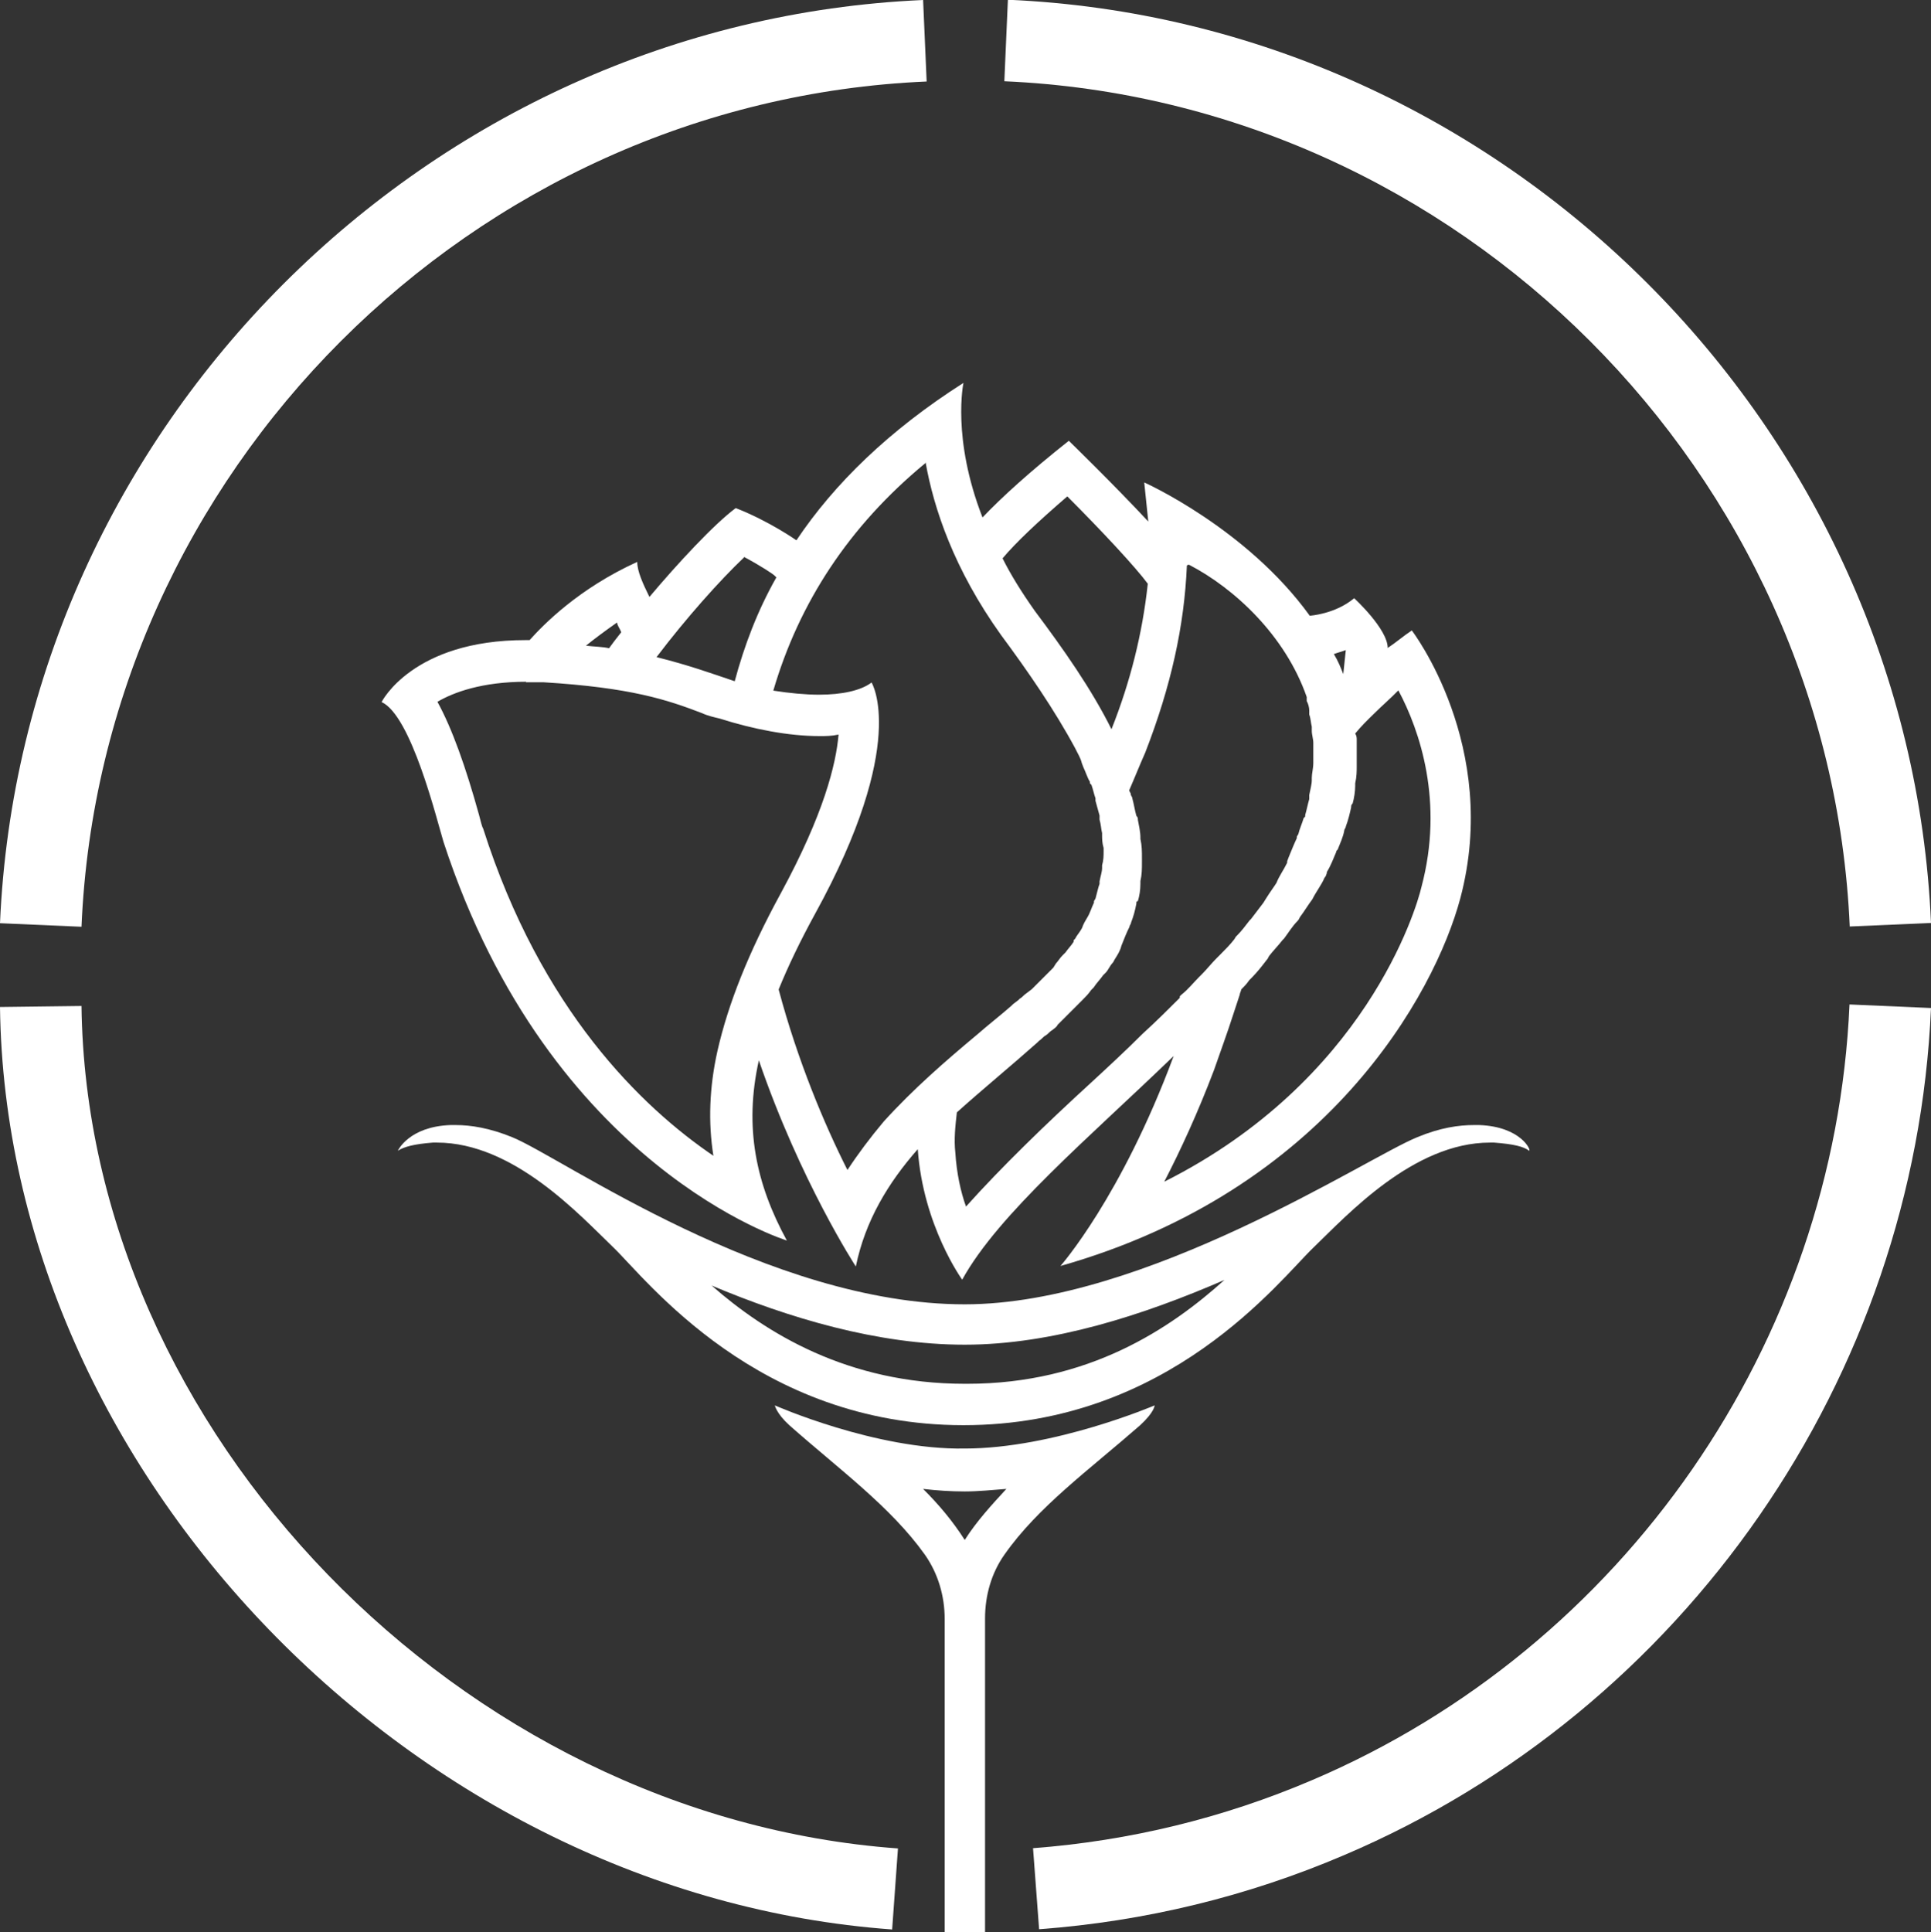 <?xml version="1.0" encoding="UTF-8"?><svg id="Livello_1" xmlns="http://www.w3.org/2000/svg" width="76.06" height="76.1" viewBox="0 0 76.06 76.1"><rect x="0" y="0" width="76.06" height="76.1" fill="#333333" stroke="none"/><defs><style>.cls-1{fill:#fff;stroke-width:0px;}</style></defs><path class="cls-1" d="M58.26,44.31h-.21c-.58,0-1.32.1-2.23.48-1.96.79-10.71,6.58-17.82,6.58-7.74,0-15.86-5.78-17.82-6.58-.91-.37-1.64-.48-2.23-.48h-.21c-1.64.06-2.07,1.01-2.07,1.01.26-.16.63-.26,1.38-.32h.16c3.02,0,5.63,2.86,6.95,4.13s5.67,7,13.79,7,12.46-5.73,13.79-7c1.32-1.27,3.93-4.13,6.95-4.13h.16c.79.06,1.17.16,1.38.32.1,0-.32-.95-1.96-1.01h0ZM38.1,54.5h-.1c-4.62,0-7.85-2.01-9.97-3.87,3.02,1.27,6.52,2.33,9.97,2.33s7.05-1.17,10.23-2.55c-2.12,1.91-5.35,4.09-10.13,4.09Z"/><path class="cls-1" d="M30.52,55.35s.06.32.58.79c1.98,1.75,3.99,3.21,5.33,5.09.52.74.78,1.63.78,2.53v12.34h1.59v-12.36c0-.9.25-1.79.77-2.52,1.32-1.88,3.33-3.33,5.33-5.08.58-.53.58-.79.58-.79,0,0-3.97,1.7-7.48,1.7-3.5.06-7.48-1.7-7.48-1.7h-.02ZM38,60.65c-.48-.75-1.01-1.38-1.64-2.01.53.06,1.06.1,1.64.1.53,0,1.11-.06,1.64-.1-.58.63-1.17,1.27-1.64,2.01Z"/><path class="cls-1" d="M31,48.87c-1.22-2.23-1.7-4.46-1.11-7.11,1.64,4.78,3.82,8.12,3.82,8.12.37-1.8,1.27-3.29,2.44-4.62.21,3.02,1.75,5.14,1.75,5.14,1.43-2.6,5.04-5.63,8.33-8.81-2.07,5.57-4.46,8.27-4.46,8.27,10.5-2.97,14.74-10.71,15.75-14.48,1.59-5.99-1.91-10.55-1.91-10.55-.32.21-.63.48-.95.69,0-.75-1.32-1.96-1.32-1.96-.75.63-1.75.69-1.75.69-2.49-3.45-6.52-5.25-6.52-5.25.06.53.1,1.01.16,1.54-1.38-1.48-3.13-3.18-3.13-3.18-1.54,1.22-2.65,2.23-3.4,3.02-1.22-3.13-.75-5.3-.75-5.3-2.92,1.86-5.09,3.97-6.58,6.2,0,0-1.06-.75-2.39-1.27-.85.63-2.28,2.17-3.4,3.5-.26-.53-.48-1.01-.48-1.38-2.33,1.06-3.71,2.49-4.24,3.08h-.16c-4.46,0-5.67,2.44-5.67,2.44,1.17.53,2.17,4.62,2.44,5.51,4.19,12.84,13.53,15.7,13.53,15.7v.02ZM53.01,25.6l-.1.95c-.1-.26-.21-.53-.37-.79.16-.06.32-.1.48-.16h0ZM52.26,34.35c.16-.26.26-.53.37-.79,0-.06.06-.1.06-.1.1-.26.21-.48.26-.75,0-.06.06-.1.06-.16.1-.26.16-.53.21-.75,0-.06,0-.1.06-.16.06-.21.1-.48.1-.69v-.1c.06-.26.06-.48.06-.69v-1.01c0-.1,0-.16-.06-.26.21-.26.48-.53.75-.79.32-.32.63-.58.95-.91.85,1.59,1.8,4.4.91,7.74-.21.91-2.23,7.64-10.13,11.61.63-1.22,1.32-2.71,1.96-4.4.26-.75.53-1.48.75-2.17l.26-.79c0-.06.06-.16.06-.21.1-.1.21-.21.32-.37l.1-.1c.21-.21.42-.48.58-.69.06-.06.06-.1.1-.16.16-.21.37-.42.53-.63l.06-.06c.16-.21.32-.48.53-.69.06-.06.06-.1.1-.16.16-.21.32-.48.48-.69.16-.32.37-.58.48-.85.06-.06.06-.1.1-.21h-.02ZM46.85,22.25c1.75.91,3.77,2.76,4.62,5.2v.16c.06.1.1.26.1.37v.16c.06.16.06.32.1.48v.16c0,.16.06.32.06.48v.79c0,.21-.06.42-.06.58v.1c0,.16-.06.37-.1.58v.16c-.06.21-.1.42-.16.63v.06l-.06.06c-.06.21-.16.42-.21.63l-.06.1v.06c-.1.21-.21.48-.32.75l-.06.16v.06c-.16.32-.32.53-.42.79-.1.16-.26.37-.42.63l-.1.16c-.16.21-.32.42-.48.63l-.06.06c-.16.21-.32.42-.48.58l-.06.06-.06.1c-.16.21-.37.42-.58.63l-.06.06-.06.06c-.21.21-.37.42-.58.63l-.06.06-.06.06c-.21.21-.42.48-.69.69l-.06.06v.06c-.42.42-.91.91-1.48,1.43-.63.63-1.32,1.27-1.96,1.86-1.86,1.7-3.61,3.4-4.98,4.93-.21-.58-.37-1.32-.42-2.12-.06-.53,0-1.06.06-1.59,1.06-.95,2.17-1.86,3.18-2.76l.06-.06c.1-.06.16-.16.26-.21.1-.06.16-.16.26-.21.06-.06.16-.1.21-.21l.37-.37.1-.1.37-.37.16-.16c.1-.1.21-.21.32-.37.04-.04.07-.07.1-.1.1-.16.26-.32.37-.48l.1-.1c.1-.1.16-.26.26-.37.06-.06.06-.1.1-.16.1-.16.21-.32.26-.53.1-.26.21-.53.32-.75,0-.06.06-.1.06-.16.1-.26.16-.48.21-.75,0-.06,0-.1.06-.1.06-.21.1-.42.1-.69v-.1c.06-.26.06-.48.06-.75v-.16c0-.26,0-.48-.06-.75v-.06c0-.21-.06-.48-.1-.69,0-.06,0-.1-.06-.16-.06-.21-.1-.48-.16-.69,0-.06-.06-.1-.06-.16s-.06-.1-.06-.16c.21-.48.42-1.01.63-1.48,1.01-2.6,1.54-4.98,1.64-7.37l.06-.03ZM42.03,19.54c1.38,1.38,2.71,2.81,3.18,3.45-.21,1.96-.69,3.87-1.43,5.73-.79-1.59-1.91-3.18-3.02-4.66-.53-.75-.95-1.43-1.27-2.07.53-.63,1.38-1.43,2.55-2.44h0ZM36.46,18.22c.32,1.8,1.11,4.19,2.97,6.79,1.06,1.43,2.12,2.97,2.92,4.46.1.21.21.37.26.58l.06.16c.1.21.16.42.26.58v.06l.06.06c.06.16.1.37.16.53v.1c.06.21.1.37.16.58v.16c.06.21.06.37.1.53v.06c0,.16,0,.32.06.53v.1c0,.21,0,.37-.06.58v.1c0,.16-.06.32-.1.53v.1c-.06.16-.1.37-.16.58l-.06.1v.06c-.1.21-.16.42-.26.58-.06.1-.16.26-.21.42l-.06.1c-.06.1-.16.21-.21.32l-.06.06v.06c-.1.16-.21.26-.32.42l-.06.06-.06.06c-.1.1-.16.21-.26.32l-.1.16-.32.32-.06.06-.1.1-.37.37-.21.16c-.1.06-.16.16-.26.21l-.06.06-.21.16-.06.06c-.42.37-.91.75-1.32,1.11-1.27,1.06-2.55,2.17-3.71,3.45-.53.63-1.01,1.27-1.43,1.91-.91-1.8-1.96-4.3-2.71-7.11.37-.91.85-1.91,1.43-2.97,3.71-6.74,2.23-9.12,2.23-9.12-.42.32-1.17.48-2.07.48-.53,0-1.17-.06-1.8-.16,1.01-3.45,2.97-6.47,5.99-8.96v-.03ZM29.3,21.93c.69.37,1.17.69,1.22.75l.06.06c-.75,1.32-1.27,2.71-1.64,4.09-.95-.32-1.8-.63-3.08-.95,1.17-1.54,2.49-3.02,3.45-3.93h0ZM24.31,24.53c0,.1.1.21.16.37-.21.26-.37.48-.48.63-.26-.06-.58-.06-.91-.1.32-.26.75-.58,1.22-.91h0ZM20.71,26.87h.69c3.45.21,4.88.69,6.26,1.22.21.1.48.16.69.21,1.32.42,2.71.69,3.93.69.26,0,.48,0,.75-.06-.1,1.17-.58,3.13-2.28,6.26-1.27,2.33-2.07,4.35-2.49,6.2-.32,1.43-.37,2.81-.16,4.13-2.81-1.91-6.79-5.73-9.07-12.89-.06-.1-.1-.32-.16-.53-.53-1.91-1.06-3.4-1.64-4.46.63-.37,1.75-.79,3.5-.79h0Z"/><path class="cls-1" d="M3.21,36.5l-3.21-.14C.85,16.82,16.82.86,36.36,0l.14,3.21C18.6,3.98,3.97,18.61,3.21,36.5Z"/><path class="cls-1" d="M40.93,75.99l-.24-3.2c3.81-.29,7.5-1.19,10.99-2.68,12.28-5.23,20.59-17.23,21.17-30.55l3.21.14c-.63,14.55-9.7,27.65-23.11,33.36-3.81,1.63-7.85,2.61-12,2.92h-.02Z"/><path class="cls-1" d="M72.86,36.5c-.78-17.89-15.4-32.52-33.3-33.3l.14-3.21c19.54.85,35.51,16.81,36.36,36.36l-3.21.14h0Z"/><path class="cls-1" d="M35.13,75.99C16.32,74.62.23,57.99,0,39.66l3.21-.04c.21,16.73,14.94,31.93,32.16,33.18l-.23,3.2Z"/></svg>